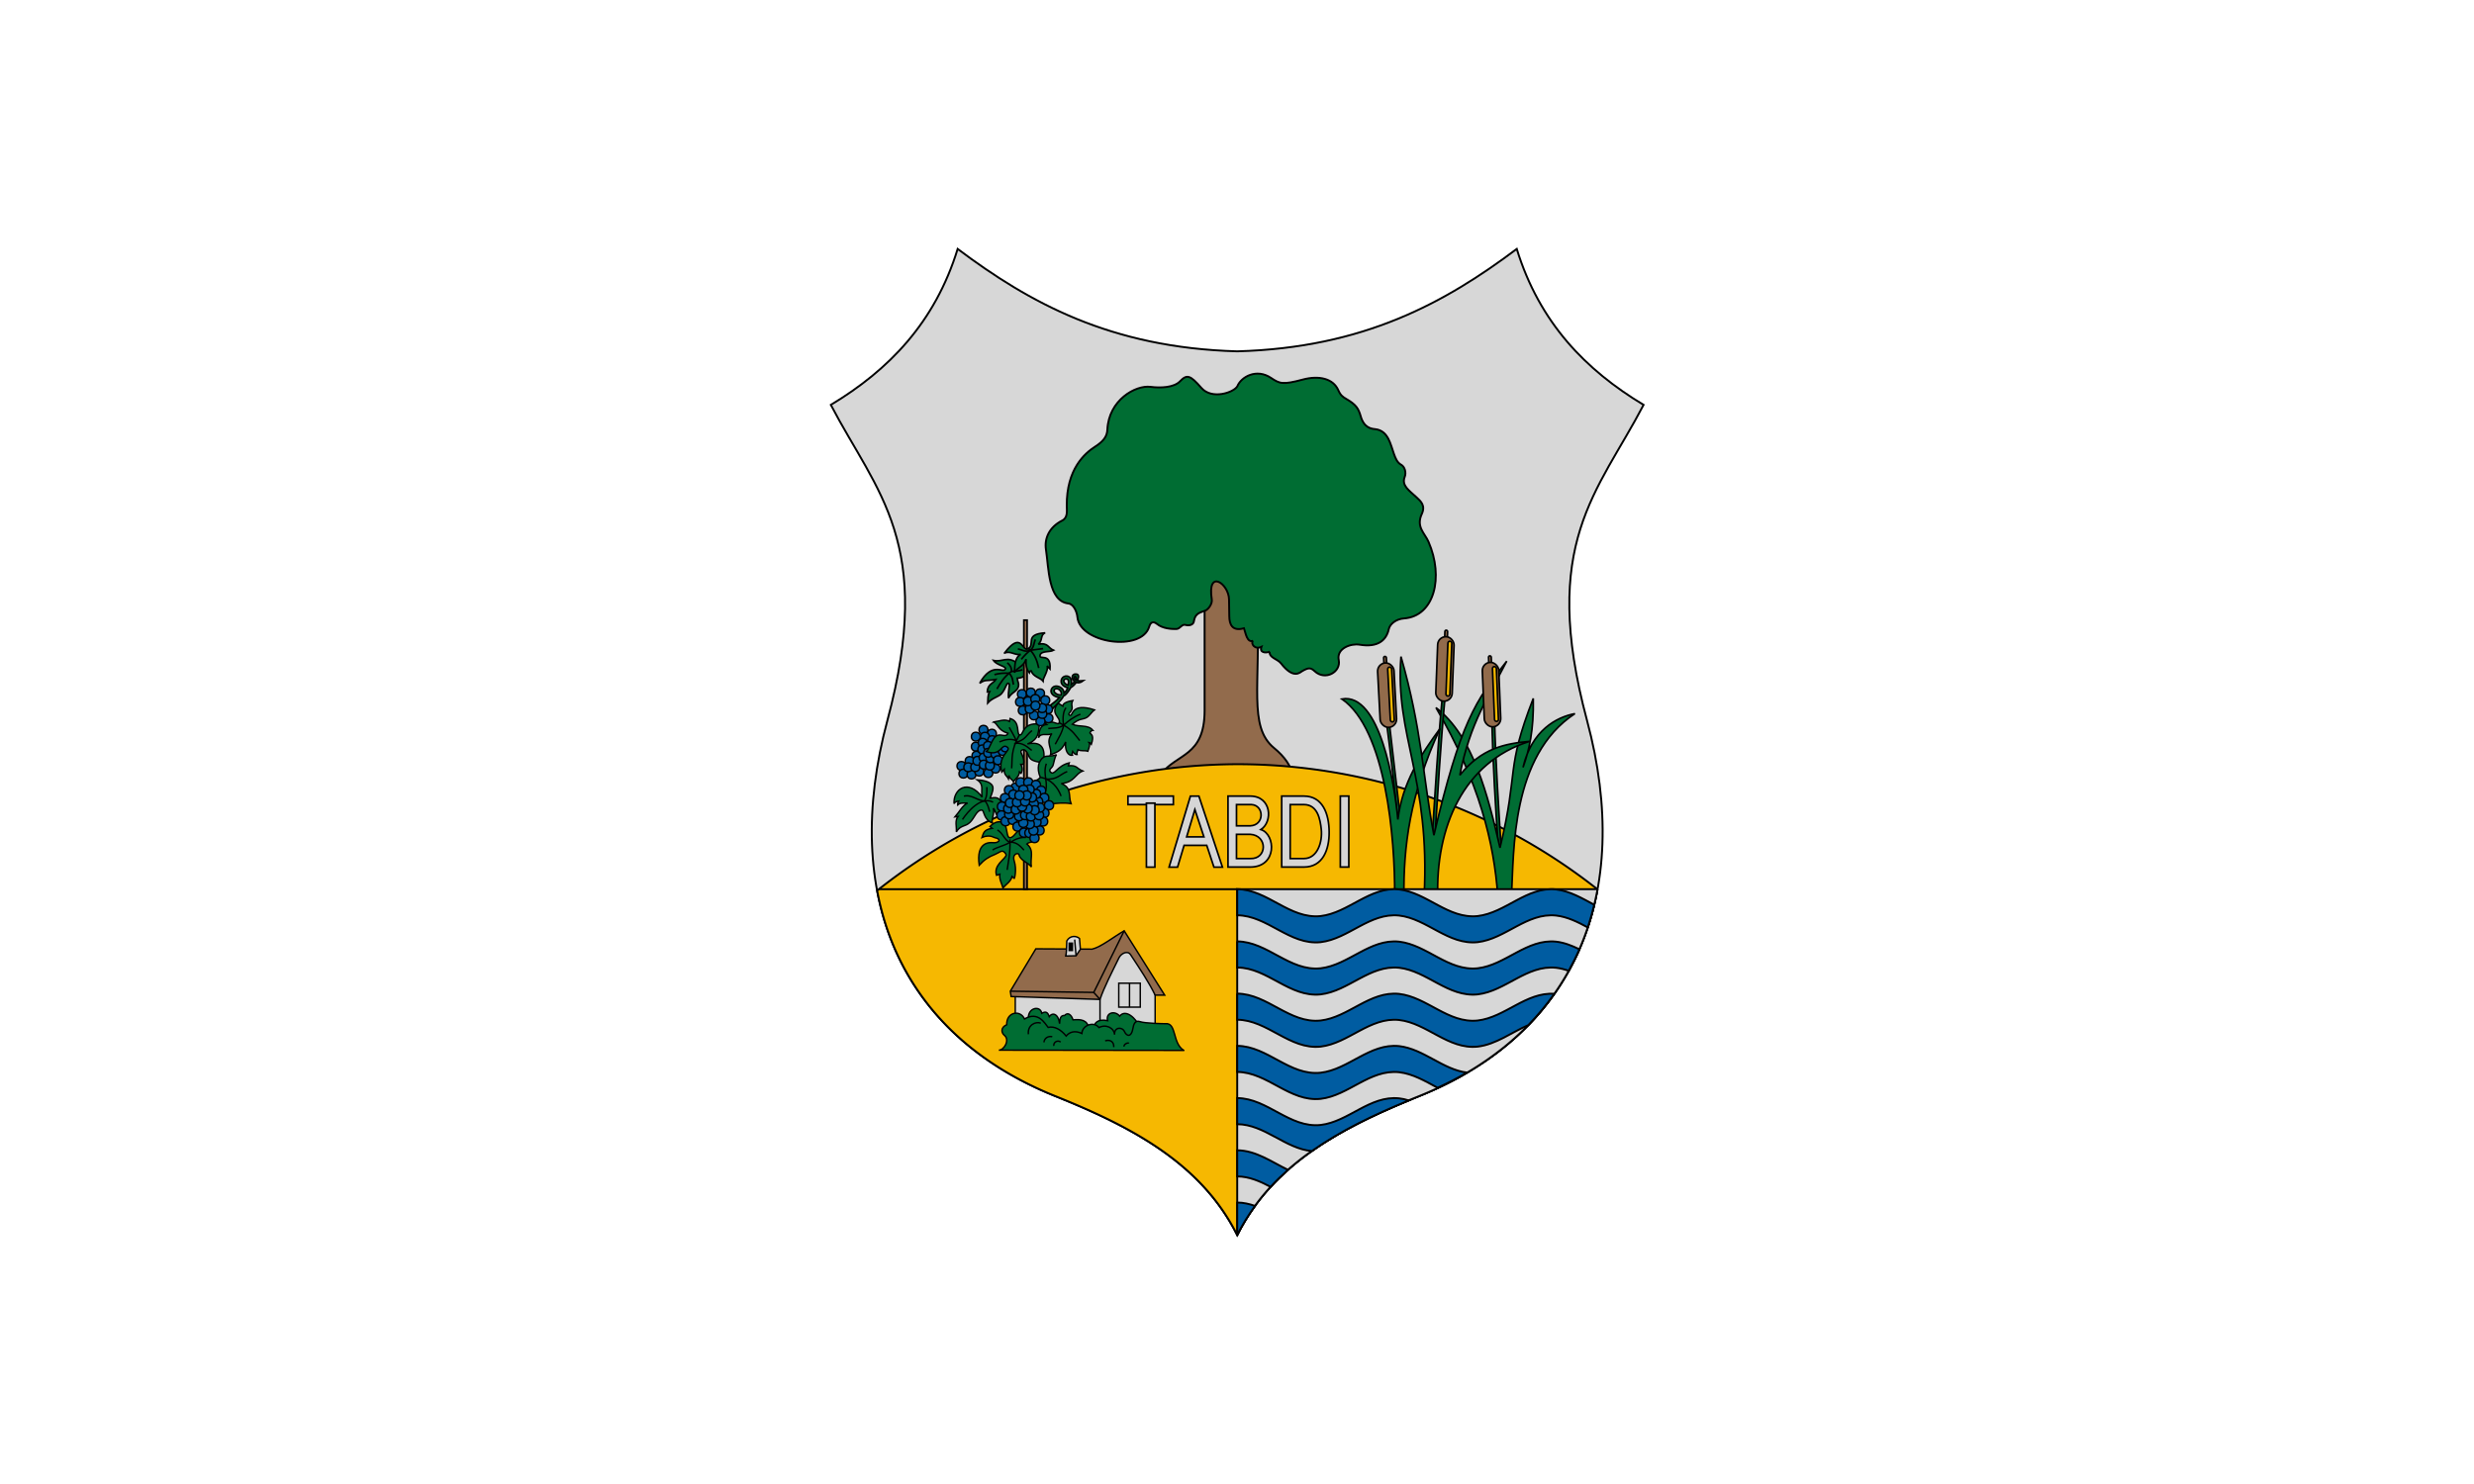 <svg width="1e3" height="600" version="1.1" viewBox="0 0 1e3 600" xmlns="http://www.w3.org/2000/svg">
 <path d="m0 0h1e3v600h-1e3z" fill="#fff" stroke-linecap="round" stroke-linejoin="round" stroke-width="26.104" style="paint-order:fill markers stroke"/>
 <g transform="matrix(.515 0 0 .515 335.313 100)">
  <g transform="translate(9757.47,493.121)" stroke="#000">
   <g>
    <g stroke-width="1.512">
     <path d="m-9580.219 173.262c-122.32-49.201-168.597-157.93-131.841-295.019 37.292-139.087-8.479-178.903-44.41-247.698 45.338-27.243 81.703-64.495 99.537-122.417 56.059 42.05 119.857 77.619 219.41 80.399 99.553-2.781 163.351-38.35 219.41-80.399 17.834 57.922 54.199 95.174 99.537 122.417-35.931 68.794-81.702 108.61-44.41 247.698 36.756 137.089-9.521 245.818-131.841 295.019-59.112 23.777-114.247 52.326-142.695 109.03-28.448-56.704-83.583-85.253-142.695-109.03z" fill="#d7d7d7" stop-color="#000000" style="font-variation-settings:normal"/>
     <path d="m-9497.512-79.387c12.557-16.62 34.289-13.723 34.398-49.958v-119.759l41.135 37.844c3.202 61.224-7.183 94.293 13.428 111.237 8.232 6.767 13.436 14.052 14.915 22.438" fill="#926b4c" stop-color="#000000" style="font-variation-settings:normal"/>
     <path d="m-9437.523-87.346a456.696 456.696 0 0 0-282.594 99.213c13.692 73.014 60.918 129.628 139.898 161.396 59.112 23.777 114.247 52.326 142.695 109.029 28.448-56.704 83.583-85.253 142.695-109.029 79.33-31.909 126.632-88.88 140.086-162.363a456.696 456.696 0 0 0-282.781-98.246z" fill="#f6b801" fill-rule="evenodd" stop-color="#000000" stroke-linecap="round" style="font-variation-settings:normal"/>
    </g>
   </g>
   <g transform="translate(-860)" stroke-width="1.323">
    <g fill-rule="evenodd" stroke-linecap="round">
     <path d="m-8460.463-121.078h2.17c3.187 27.011 6.285 53.692 9.268 79.936h-2.17c-2.826-27.019-5.792-53.841-9.268-79.936z" fill="#006c34" stop-color="#000000"/>
     <path d="m-8377.718-122.838h2.17c0.702 30.643 3.095 68.095 5.423 105.286h-2.17c-2.519-35.334-4.585-70.516-5.423-105.286z" fill="#006c34" stop-color="#000000"/>
     <g>
      <rect transform="rotate(-3.002)" x="-8442.026" y="-614.853" width="2.112" height="29.62" ry="1.054" fill="#926b4b" stop-color="#000000" style="font-variation-settings:normal"/>
      <rect transform="rotate(-3.002)" x="-8447.324" y="-609.731" width="12.903" height="50.652" ry="6.452" fill="#926b4b" stop-color="#000000" style="font-variation-settings:normal"/>
      <rect transform="rotate(-3.002)" x="-8439.321" y="-606.286" width="3.071" height="43.06" ry="1.532" fill="#f6b801" stop-color="#000000" style="font-variation-settings:normal"/>
     </g>
    </g>
    <path d="m-8373.049 15.518c-2.858-40.154-14.105-88.699-48.483-147.247 29.139 22.177 40.766 68.757 50.27 110.013 14.904-62.036 4.028-60.384 26.109-117.284 0.502 25.009-3.243 40.724-8.038 54.144 6.771-29.09 26.356-39.471 40.713-42.178-50.267 32.976-47.815 108.527-49.767 142.809" fill="#006d33" stop-color="#000000" style="font-variation-settings:normal"/>
    <g fill-rule="evenodd" stroke-linecap="round">
     <path d="m-8416.463-141.078h2.17c-3.853 40.71-5.897 78.174-8.38 116.427h-2.17c2.637-38.684 4.577-76.81 8.38-116.427z" fill="#006c34" stop-color="#000000"/>
     <g>
      <rect transform="rotate(2.195)" x="-8415.673" y="129.829" width="2.112" height="29.62" ry="1.054" fill="#926b4b" stop-color="#000000" style="font-variation-settings:normal"/>
      <rect transform="rotate(2.195)" x="-8420.971" y="134.951" width="12.903" height="50.652" ry="6.452" fill="#926b4b" stop-color="#000000" style="font-variation-settings:normal"/>
      <rect transform="rotate(2.195)" x="-8412.968" y="138.397" width="3.071" height="43.06" ry="1.532" fill="#f6b801" stop-color="#000000" style="font-variation-settings:normal"/>
     </g>
    </g>
    <path d="m-8453.915 15.472c0.241-44.3-6.775-129.937-41.459-154.022 29.93-5.202 41.423 66.975 43.937 94.621 3.6-29.044 17.846-50.63 33.136-71.484-23.793 51.705-28.866 93.333-28.354 131.954" fill="#006d33" stop-color="#000000" style="font-variation-settings:normal"/>
    <path d="m-8430.809 16.37c4.892-93.227-23.018-125.343-18.184-188.175 16.305 56.447 17.125 93.685 25.84 140.229 20.683-88.191 32.501-105.612 57.178-136.677-13.496 26.614-28.895 48.231-36.804 89.52 17.028-21.354 35.805-24.82 54.753-26.545-51.976 16.26-73.91 67.461-72.093 122.792" fill="#006d33" stop-color="#000000" style="font-variation-settings:normal"/>
    <g fill-rule="evenodd" stroke-linecap="round">
     <rect transform="rotate(-2.327)" x="-8366.397" y="-512.479" width="2.112" height="29.62" ry="1.054" fill="#926b4b" stop-color="#000000" style="font-variation-settings:normal"/>
     <rect transform="rotate(-2.327)" x="-8371.695" y="-507.357" width="12.903" height="50.652" ry="6.452" fill="#926b4b" stop-color="#000000" style="font-variation-settings:normal"/>
     <rect transform="rotate(-2.327)" x="-8363.692" y="-503.911" width="3.071" height="43.06" ry="1.532" fill="#f6b801" stop-color="#000000" style="font-variation-settings:normal"/>
    </g>
   </g>
   <path d="m-9437.523 10.792v271.5c28.448-56.704 83.583-85.253 142.695-109.029 79.33-31.909 126.632-88.88 140.086-162.363a456.696 456.696 0 0 0-0.15-0.107z" fill="#d7d7d7" fill-rule="evenodd" stop-color="#000000" stroke-linecap="round" stroke-width="1.512" style="font-variation-settings:normal"/>
   <g transform="translate(-520)">
    <path d="m-9073.258-108.57c0.171-7.683 2.839-9.642 6.25-9.899l-1.779-1.545c8.022-2.086 10.62 2.751 11.566 5e-3 1.484-4.307-7.679-6.672-0.925-15.338l3.749 2.423c0.102-1.764 1.844-3.333 7.801-4.4-1.668 3.171 0.085 4.864-0.715 6.966-0.956 2.512-3.62 3.564-1.728 4.567 3.013 1.597 0.234-10.408 19.466-4.218-2.108 1.534-3.572 4.439-5.91 5.887-3.372 2.087-5.525 0.335-11.473 5.432 5.671 2.416 12.415 0.102 16.124 4.702-0.802-0.071-1.91 1.056-2.318 2.133 1.113 1.348 3.496 1.871 1.158 8.864-0.576-0.839-1.184-1.294-1.821-1.377 0.989 1.177 0.175 3.892-0.928 6.854-2.535-0.871-5.385 0.103-7.715-1.159-0.302 1.251-1.206 2.369-0.783 3.779-1.128 0.106-2.255-0.702-3.383-2.426-0.267 0.866-0.798 1.55-0.217 3.003-3.32 0.538-6.125-3.662-5.291-10.518-3.541 7.83-7.83 8.216-11.965 10.135 1.556-5.284-4.163-9.501 1.144-16.701-3.413 2.085-8.042-0.969-10.307 2.831z" fill="#006d33" stop-color="#000000" stroke-width="1.134" style="font-variation-settings:normal"/>
    <g fill="none" stroke-width="1.134">
     <path d="m-9065.811-115.381c4.198-0.398 8.65-0.016 12.124-2.642l-3.459-1.861" stop-color="#000000" style="font-variation-settings:normal"/>
     <path d="m-9051.828-131.642c-2.994 3.138-2.594 11.538-1.859 13.619 3.603-3.293 7.573-6.38 13.124-8.576" stop-color="#000000" style="font-variation-settings:normal"/>
     <path d="m-9060.355-103.008c2.481-4.733 5.411-8.992 6.668-15.014 7.311 4.298 9.241 8.17 12.591 12.154" stop-color="#000000" style="font-variation-settings:normal"/>
    </g>
    <path d="m-9089.407-166.044c-8.311-6.991-12.306-1.131-19.359-2.715 2.68 3.857 10.267 4.511 9.259 6.723-1.648 3.617-10.412-6.284-20.102 11.126 4.597-3.21 5.161-1.579 12.689-2.957-1.686 2.958-6.527 3.45-6.771 9.757l1.835-0.178c-1.684 3.034-1.172 5.865-1.384 8.763 3.512-3.946 8.435-4.637 10.7-7.195 3.596-4.063 3.901-9.389 5.864-7.837 1.002 0.793-0.808 5.557-0.315 11.342 2.003-4.794 7.902-5.067 7.902-10.65 0-1.497-0.909-2.766-1.066-4.964 2.612-0.18 5.112-0.708 6.891-3.486l0.185-13.574" fill="#006d33" stop-color="#000000" stroke-width="1.323" style="font-variation-settings:normal"/>
    <g fill="none" stroke-width="1.323">
     <path d="m-9098.007-166.947c2.059 1.588 3.464 3.631 3.335 6.741 2.894-0.113 5.778-0.285 8.527-1.291" stop-color="#000000" style="font-variation-settings:normal"/>
     <path d="m-9094.672-160.205c-5.835 4.124-8.878 9.365-11.423 13.791" stop-color="#000000" style="font-variation-settings:normal"/>
     <path d="m-9108.069-157.665c3.754-1.063 7.611-1.335 11.534-1.112 3.002 3.127 2.774 6.029 3.378 8.99" stop-color="#000000" style="font-variation-settings:normal"/>
    </g>
    <rect x="-9084.982" y="-200.463" width="2.566" height="211.343" fill="#926b4c" fill-rule="evenodd" stop-color="#000000" stroke-linecap="round" stroke-width="1.323" style="font-variation-settings:normal"/>
    <path d="m-9100.102-174.673c4.896-1.869 8.013 2.054 12.69 1.03-5.451 3.108-4.445 10.523-5.001 14.363 2.191-4.078 7.334-4.59 9.163-10.588-0.281 5.989 0.761 8.486 2.569 10.753 0.227-0.995 0.987-1.73 1.582-1.488 1.074 4.481 7.163 5.451 9.115 7.901 0.01-2.233 4.777-8.969 3.184-11.804l2.36 2.449c0.823-13.565-9.07-6.447-7.778-10.989 0.987-3.47 7.525-2.102 10.546-3.736-4.422-1.816-4.103-6.274-12.024-4.744 3.758-2.887 1.319-7.192 5.45-8.959-17.012 1.243-7.13 9.257-13.606 12.564-4.595 2.347-4.846-14.444-18.248 3.246z" fill="#006d33" stop-color="#000000" stroke-width="1.323" style="font-variation-settings:normal"/>
    <g fill="none" stroke-width="1.323">
     <path d="m-9081.202-178.113c4.793 4.311 6.7 9.667 7.895 15.282" stop-color="#000000" style="font-variation-settings:normal"/>
     <path d="m-9086.956-169.712c2.723-3.339 5.09-5.646 7.177-7.139l9.919-1.255" stop-color="#000000" style="font-variation-settings:normal"/>
     <path d="m-9089.671-177.91c3.15 0.678 5.832 2.91 9.747 1.045 2.951-2.006 2.731-5.596 3.941-8.473" stop-color="#000000" style="font-variation-settings:normal"/>
    </g>
    <path d="m-9044.34-158.098c-3.572 0.047-3.209 4.009-0.769 5.869-0.67 0.818-1.585 1.659-2.67 2.471 1.106-6.178-2.999-7.631-5.66-6.379-2.844 1.337-4.117 6.86 2.898 8.775-0.417 1.248-1.221 2.724-2.871 4.248-0.192-4.378-5.343-6.449-7.976-5.148-3.271 1.615-3.868 7.183 4.4 8.6-2.225 2.363-5.565 4.827-8.764 7.279l1.438 3.383c3.828-4.017 8.601-8.157 10.525-11.926 1.764-0.639 3.648-3.178 5.58-6.531 1.732-0.966 3.244-2.498 4.336-4.098 1.485 0.536 3.401 0.351 5.535-1.277-2.075 0.215-3.582 0.1-4.658-0.193 1.276-2.521 1.323-4.848-0.742-5.047-0.211-0.02-0.412-0.028-0.602-0.025zm-0.426 1.809c0.159 1e-3 0.329 0.091 0.482 0.297 0.514 0.687 0.481 1.533 0.041 2.449-1.735-1.055-1.223-2.751-0.523-2.746zm-6.902 1.971c1.695-0.033 2.1 1.781 1.539 4.965-3.055-0.659-4.848-4.146-2.346-4.836 0.296-0.082 0.565-0.124 0.807-0.129zm-7.693 7.656c1.952-0.023 4.418 2.153 3.717 4.914-2.929 0.551-7.105-2.387-5.154-4.344 0.386-0.387 0.891-0.564 1.438-0.57z" fill="#016d33" stop-color="#000000" stroke-width="1.323" style="font-variation-settings:normal"/>
    <g fill="#005ca0" fill-rule="evenodd" stroke-linecap="round" stroke-width="1.134">
     <circle cx="-9122.675" cy="-101.103" r="3.48" stop-color="#000000" style="font-variation-settings:normal"/>
     <circle cx="-9116.675" cy="-114.342" r="3.48" stop-color="#000000" style="font-variation-settings:normal"/>
     <circle cx="-9110.04" cy="-111.293" r="3.48" stop-color="#000000" style="font-variation-settings:normal"/>
     <circle cx="-9122.675" cy="-108.976" r="3.48" stop-color="#000000" style="font-variation-settings:normal"/>
     <circle cx="-9115.5" cy="-108.913" r="3.48" stop-color="#000000" style="font-variation-settings:normal"/>
     <circle cx="-9109.817" cy="-106.215" r="3.48" stop-color="#000000" style="font-variation-settings:normal"/>
     <circle cx="-9117.278" cy="-104.152" r="3.48" stop-color="#000000" style="font-variation-settings:normal"/>
     <circle cx="-9122.167" cy="-94.025" r="3.48" stop-color="#000000" style="font-variation-settings:normal"/>
     <circle cx="-9117.596" cy="-98.976" r="3.48" stop-color="#000000" style="font-variation-settings:normal"/>
     <circle cx="-9113.151" cy="-101.708" r="3.48" stop-color="#000000" style="font-variation-settings:normal"/>
     <circle cx="-9127.532" cy="-89.835" r="3.48" stop-color="#000000" style="font-variation-settings:normal"/>
     <circle cx="-9133.977" cy="-85.962" r="3.48" stop-color="#000000" style="font-variation-settings:normal"/>
     <circle cx="-9132.421" cy="-79.962" r="3.48" stop-color="#000000" style="font-variation-settings:normal"/>
     <circle cx="-9126.04" cy="-79.265" r="3.48" stop-color="#000000" style="font-variation-settings:normal"/>
     <circle cx="-9128.611" cy="-84.948" r="3.48" stop-color="#000000" style="font-variation-settings:normal"/>
     <circle cx="-9119.977" cy="-81.546" r="3.48" stop-color="#000000" style="font-variation-settings:normal"/>
     <circle cx="-9123.151" cy="-85.039" r="3.48" stop-color="#000000" style="font-variation-settings:normal"/>
     <circle cx="-9121.405" cy="-89.99" r="3.48" stop-color="#000000" style="font-variation-settings:normal"/>
     <circle cx="-9116.58" cy="-92.497" r="3.48" stop-color="#000000" style="font-variation-settings:normal"/>
     <circle cx="-9116.39" cy="-87.004" r="3.48" stop-color="#000000" style="font-variation-settings:normal"/>
     <circle cx="-9112.834" cy="-80.37" r="3.48" stop-color="#000000" style="font-variation-settings:normal"/>
     <circle cx="-9107.151" cy="-83.927" r="3.48" stop-color="#000000" style="font-variation-settings:normal"/>
     <circle cx="-9111.659" cy="-86.244" r="3.48" stop-color="#000000" style="font-variation-settings:normal"/>
     <circle cx="-9111.215" cy="-91.955" r="3.48" stop-color="#000000" style="font-variation-settings:normal"/>
     <circle cx="-9113.024" cy="-96.272" r="3.48" stop-color="#000000" style="font-variation-settings:normal"/>
     <circle cx="-9107.278" cy="-95.321" r="3.48" stop-color="#000000" style="font-variation-settings:normal"/>
     <circle cx="-9105.342" cy="-90.497" r="3.48" stop-color="#000000" style="font-variation-settings:normal"/>
     <circle cx="-9101.596" cy="-97.765" r="3.48" stop-color="#000000" style="font-variation-settings:normal"/>
     <circle cx="-9099.469" cy="-100.526" r="3.48" stop-color="#000000" style="font-variation-settings:normal"/>
    </g>
    <path d="m-9108.744-120.479c4.228-0.523 8.758-2.67 12.479-0.47l0.485-2.274c8.179 2.411 4.85 11.973 7.391 12.803 3.377 1.103 1.604-10.046 15.781-8.407-1.326 4.963 0.528 11.717-9.559 15.586 6.262-1.322 15.479-1.338 12.412 14.649-3.011-0.285-7.8-0.92-9.892-2.895-1.222-1.153-1.657-3.005-2.518-4.554-1.112-2-2.533-3.351-4.243-2.388-2.903 1.634 2.653 4.765 1.088 11.183l-2.019 0.031c1.276 2.227 1.446 4.555 0.206 7.012l-1.278-1.072c-0.298 3.664-3.099 5.169-4.768 7.649-0.806-1.946-2.727-1.657-3.529-4.953l-0.394 2.642c-1.173-2.32-3.432-2.803-3.303-7.326l-1.885 2.119c-3.688-13.429 8.111-16.879 4.238-19.629-4.862-3.453-4.48 7.732-16.374 3.524 2.721-2.299 4.224-9.576 7.547-12.057 3.591-2.682 7.646 1.63 9.438-2.292-8.166-2.518-7.721-7.355-11.303-8.88z" fill="#006d33" stop-color="#000000" stroke-width="1.134" style="font-variation-settings:normal"/>
    <g fill="none" stroke-width="1.134">
     <path d="m-9088.398-110.407c-7.045 12.145-5.537 19.542-6.15 26.292" stop-color="#000000" style="font-variation-settings:normal"/>
     <path d="m-9096.473-116.259c1.93 3.393 3.954 6.7 5.537 10.408-4.81-1.916-9.062-0.683-13.234 0.991" stop-color="#000000" style="font-variation-settings:normal"/>
     <path d="m-9078.579-113.75c-2.497 1.835-4.436 4.897-6.677 6.583-2.421 1.821-5.092 2.235-6.33 3.364 5.717-0.499 9.152 2.744 12.808 5.624" stop-color="#000000" style="font-variation-settings:normal"/>
    </g>
    <g fill="#005ca0" fill-rule="evenodd" stroke-linecap="round" stroke-width="1.134">
     <circle cx="-9086.483" cy="-142.379" r="3.496" stop-color="#000000" style="font-variation-settings:normal"/>
     <circle cx="-9079.54" cy="-143.572" r="3.496" stop-color="#000000" style="font-variation-settings:normal"/>
     <circle cx="-9066.034" cy="-130.452" r="3.496" stop-color="#000000" style="font-variation-settings:normal"/>
     <circle cx="-9065.675" cy="-123.393" r="3.496" stop-color="#000000" style="font-variation-settings:normal"/>
     <circle cx="-9072.304" cy="-142.945" r="3.496" stop-color="#000000" style="font-variation-settings:normal"/>
     <circle cx="-9087.966" cy="-136.245" r="3.496" stop-color="#000000" style="font-variation-settings:normal"/>
     <circle cx="-9068.19" cy="-137.528" r="3.496" stop-color="#000000" style="font-variation-settings:normal"/>
     <circle cx="-9071.944" cy="-121.035" r="3.496" stop-color="#000000" style="font-variation-settings:normal"/>
     <circle cx="-9077.046" cy="-125.645" r="3.496" stop-color="#000000" style="font-variation-settings:normal"/>
     <circle cx="-9070.507" cy="-126.811" r="3.496" stop-color="#000000" style="font-variation-settings:normal"/>
     <circle cx="-9085.831" cy="-129.572" r="3.496" stop-color="#000000" style="font-variation-settings:normal"/>
     <circle cx="-9080.394" cy="-130.766" r="3.496" stop-color="#000000" style="font-variation-settings:normal"/>
     <circle cx="-9081.786" cy="-136.693" r="3.496" stop-color="#000000" style="font-variation-settings:normal"/>
     <circle cx="-9070.618" cy="-131.376" r="3.496" stop-color="#000000" style="font-variation-settings:normal"/>
     <circle cx="-9076.011" cy="-138.514" r="3.496" stop-color="#000000" style="font-variation-settings:normal"/>
     <circle cx="-9075.876" cy="-133.332" r="3.496" stop-color="#000000" style="font-variation-settings:normal"/>
    </g>
    <path d="m-9080.083-73.477c3.713-0.478 6.791-1.522 7.976-3.73-3.071-6.947-1.283-13.256 2.828-15.744 2.247-1.359 5.301-0.111 9.957-1.86-1.153 1.276-2.006 5.515-2.683 8.122-0.591 2.275-3.961 3.457-2.08 5.473 3.124 3.349 5.009-4.915 14.734-7.197l-0.706 2.304c7.018-0.668 6.318 2.116 11.31 4.118-6.065 2.089-6.296 8.895-16.876 9.825 8.702 3.522 5.313 9.49 7.681 15.794-6.028-1-11.449-0.228-16.95 0.312" fill="#006d33" stop-color="#000000" stroke-width="1.134" style="font-variation-settings:normal"/>
    <g fill="none" stroke-width="1.134">
     <path d="m-9067.339-87.789c-3.194 9.355 2.64 16.029-1.574 23.513" stop-color="#000000" style="font-variation-settings:normal"/>
     <path d="m-9072.144-77.067c8.739 1.37 13.977 8.194 16.405 14.737" stop-color="#000000" style="font-variation-settings:normal"/>
     <path d="m-9067.534-75.747c8.544 0.929 11.122-3.836 16.605-5.829" stop-color="#000000" style="font-variation-settings:normal"/>
    </g>
    <path d="m-9104.663-45.576c-1.582-0.632-2.866-5.792-4.297-7.223 1.247 3.871-1.807 9.607-0.704 11.7-7.852-3.443-5.858-10.432-8.68-10.217-3.84 0.293-5.262 5.986-8.844 9.568-3.721 3.722-7.347 1.908-10.794 7.556 0.393-4.053-1.386-8.854 1.309-12.113l-2.336 0.285c3.258-3.706 5.866-8.968 9.901-10.812-2.804 0.119-5.997-0.465-7.783 1.494-0.177-0.75 0.067-1.761 0.775-3.057-1.471 0.268-2.937 0.543-3.648 2.048-0.736-11.561 11.123-19.803 22.074-5.118-1.18-5.712 1.775-9.663-3.902-13.596 3.637 0.301 10.235 1.031 12.028 4.84 0.917 1.948-0.048 5.171-1.948 9.613 2.579-0.194 7.317-2.516 9.738 5.261l0.37 7.071" fill="#006d33" stop-color="#000000" stroke-width="1.134" style="font-variation-settings:normal"/>
    <g fill="none" stroke-width="1.134">
     <path d="m-9133.157-43.934c4.12-6.264 14.601-18.541 24.04-13.604" stop-color="#000000" style="font-variation-settings:normal"/>
     <path d="m-9132.025-62.258c6.373-1.532 10.827 3.957 16.64 3.738 2.129 2.79 2.808 5.649 3.538 8.505" stop-color="#000000" style="font-variation-settings:normal"/>
     <path d="m-9114.01-69.422c0.034 3.61 0.283 7.241-1.762 10.64" stop-color="#000000" style="font-variation-settings:normal"/>
    </g>
    <path d="m-9085.046-35.569c-5.781-1.343-6.954 5.708-10.737 5.909-2.963 0.157-1.871-7.225-4.417-10.606-2.065-2.743-7.05-2.74-11.416 1.867l1.801 1.375c-6.913 1.014-6.899 4.264-7.981 7.161 2.564-1.205 6.364-1.566 8.954-0.208 1.622 0.851 3.088 0.466 4.116 1.805 1.162 1.514-1.631 2.793-4.27 2.542-3.695-0.351-13.533-0.203-11.028 17.675 4.105-4.435 7.349-6.485 12.41-8.493 3.023-1.2 5.156-3.555 7.036-1.99 1.048 0.873 1.975 1.97 1.563 3.055-1.111 2.926-9.872 7.607-7.41 15.326l2.594-0.834c-0.592 3.748 1.41 7.156 2.479 10.687 2.568-2.847 6.245-5.087 7.112-8.867l1.723 1.491c0.256 0.146 2.086-6.924-0.048-13.807-1.766-5.695 3.417-6.71 3.826-4.725 0.943 4.578 7.413 6.087 9.659 9.57-1.171-7.139 2.582-13.002-3.55-18.092 2.119-2.053 7.378-1.509 7.392-1.444" fill="#006d33" stop-color="#000000" stroke-width="1.134" style="font-variation-settings:normal"/>
    <g fill="none" stroke-width="1.134">
     <path d="m-9095.882-28.354c0.311 12.215-1.262 16.811-2.194 24.001" stop-color="#000000" style="font-variation-settings:normal"/>
     <path d="m-9109.511-19.978c2.977-2.153 9.73-3.552 13.535-5.985-4.561-2.113-5.306-7.216-9.758-9.738" stop-color="#000000" style="font-variation-settings:normal"/>
     <path d="m-9083.38-29.771c-4.124-0.398-8.11 1.155-12.032 3.619 4.971 0.056 7.751 3.156 10.516 6.277" stop-color="#000000" style="font-variation-settings:normal"/>
    </g>
    <g fill="#005ca1" fill-rule="evenodd" stroke-linecap="round" stroke-width="1.134">
     <circle cx="-9091.414" cy="-68.991" r="3.578" stop-color="#000000" style="font-variation-settings:normal"/>
     <circle cx="-9087.604" cy="-73.118" r="3.578" stop-color="#000000" style="font-variation-settings:normal"/>
     <circle cx="-9096.62" cy="-66.991" r="3.578" stop-color="#000000" style="font-variation-settings:normal"/>
     <circle cx="-9093.191" cy="-63.498" r="3.578" stop-color="#000000" style="font-variation-settings:normal"/>
     <circle cx="-9099.776" cy="-60.734" r="3.578" stop-color="#000000" style="font-variation-settings:normal"/>
     <circle cx="-9102.176" cy="-54.11" r="3.578" stop-color="#000000" style="font-variation-settings:normal"/>
     <circle cx="-9102.521" cy="-47.168" r="3.578" stop-color="#000000" style="font-variation-settings:normal"/>
     <circle cx="-9099.31" cy="-42.562" r="3.578" stop-color="#000000" style="font-variation-settings:normal"/>
     <circle cx="-9093.731" cy="-43.676" r="3.578" stop-color="#000000" style="font-variation-settings:normal"/>
     <circle cx="-9096.49" cy="-48.044" r="3.578" stop-color="#000000" style="font-variation-settings:normal"/>
     <circle cx="-9097.252" cy="-52.424" r="3.578" stop-color="#000000" style="font-variation-settings:normal"/>
     <circle cx="-9095.855" cy="-56.931" r="3.578" stop-color="#000000" style="font-variation-settings:normal"/>
     <circle cx="-9081.51" cy="-73.118" r="3.578" stop-color="#000000" style="font-variation-settings:normal"/>
     <circle cx="-9075.478" cy="-71.026" r="3.578" stop-color="#000000" style="font-variation-settings:normal"/>
     <circle cx="-9071.415" cy="-66.583" r="3.578" stop-color="#000000" style="font-variation-settings:normal"/>
     <circle cx="-9068.971" cy="-60.872" r="3.578" stop-color="#000000" style="font-variation-settings:normal"/>
     <circle cx="-9065.225" cy="-55.125" r="3.578" stop-color="#000000" style="font-variation-settings:normal"/>
     <circle cx="-9068.811" cy="-49.033" r="3.578" stop-color="#000000" style="font-variation-settings:normal"/>
     <circle cx="-9069.827" cy="-42.4" r="3.578" stop-color="#000000" style="font-variation-settings:normal"/>
     <circle cx="-9072.652" cy="-35.35" r="3.578" stop-color="#000000" style="font-variation-settings:normal"/>
     <circle cx="-9089.985" cy="-38.373" r="3.578" stop-color="#000000" style="font-variation-settings:normal"/>
     <circle cx="-9084.874" cy="-33.613" r="3.578" stop-color="#000000" style="font-variation-settings:normal"/>
     <circle cx="-9080.62" cy="-33.359" r="3.578" stop-color="#000000" style="font-variation-settings:normal"/>
     <circle cx="-9076.62" cy="-29.359" r="3.578" stop-color="#000000" style="font-variation-settings:normal"/>
     <circle cx="-9077.445" cy="-35.296" r="3.578" stop-color="#000000" style="font-variation-settings:normal"/>
     <circle cx="-9075.065" cy="-41.803" r="3.578" stop-color="#000000" style="font-variation-settings:normal"/>
     <circle cx="-9080.334" cy="-40.345" r="3.578" stop-color="#000000" style="font-variation-settings:normal"/>
     <circle cx="-9085.413" cy="-41.296" r="3.578" stop-color="#000000" style="font-variation-settings:normal"/>
     <circle cx="-9088.715" cy="-46.5" r="3.578" stop-color="#000000" style="font-variation-settings:normal"/>
     <circle cx="-9091.35" cy="-51.768" r="3.578" stop-color="#000000" style="font-variation-settings:normal"/>
     <circle cx="-9083.984" cy="-47.387" r="3.578" stop-color="#000000" style="font-variation-settings:normal"/>
     <circle cx="-9079.413" cy="-46.373" r="3.578" stop-color="#000000" style="font-variation-settings:normal"/>
     <circle cx="-9073.032" cy="-47.324" r="3.578" stop-color="#000000" style="font-variation-settings:normal"/>
     <circle cx="-9073.732" cy="-58.048" r="3.578" stop-color="#000000" style="font-variation-settings:normal"/>
     <circle cx="-9072.367" cy="-53.287" r="3.578" stop-color="#000000" style="font-variation-settings:normal"/>
     <circle cx="-9075.352" cy="-64.012" r="3.578" stop-color="#000000" style="font-variation-settings:normal"/>
     <circle cx="-9080.431" cy="-67.505" r="3.578" stop-color="#000000" style="font-variation-settings:normal"/>
     <circle cx="-9085.383" cy="-67.252" r="3.578" stop-color="#000000" style="font-variation-settings:normal"/>
     <circle cx="-9077.192" cy="-56.238" r="3.578" stop-color="#000000" style="font-variation-settings:normal"/>
     <circle cx="-9076.494" cy="-51.224" r="3.578" stop-color="#000000" style="font-variation-settings:normal"/>
     <circle cx="-9078.589" cy="-61.252" r="3.578" stop-color="#000000" style="font-variation-settings:normal"/>
     <circle cx="-9082.018" cy="-52.491" r="3.578" stop-color="#000000" style="font-variation-settings:normal"/>
     <circle cx="-9086.335" cy="-54.012" r="3.578" stop-color="#000000" style="font-variation-settings:normal"/>
     <circle cx="-9090.335" cy="-57.47" r="3.578" stop-color="#000000" style="font-variation-settings:normal"/>
     <circle cx="-9084.018" cy="-58.104" r="3.578" stop-color="#000000" style="font-variation-settings:normal"/>
     <circle cx="-9082.748" cy="-62.864" r="3.578" stop-color="#000000" style="font-variation-settings:normal"/>
     <circle cx="-9088.431" cy="-62.864" r="3.578" stop-color="#000000" style="font-variation-settings:normal"/>
    </g>
   </g>
   <g stroke-width="1.512">
    <path d="m-9437.523 10.792h-281.237" fill="none" stop-color="#000000" style="font-variation-settings:normal"/>
    <path transform="translate(-9355.49,-310.87)" d="m-82.029 321.631v20.5c23.85 0.192 41.089 23.67 65.449 21.115 22-2.553 38.571-23.309 61.621-20.91 21.99 2.55 38.56 23.299 61.6 20.91 22-2.553 38.569-23.309 61.619-20.91 8.914 1.034 16.935 5.063 24.859 9.324 1.934-5.798 3.603-11.736 5.057-17.781-9.604-5.139-19.105-10.789-29.916-12.043-23.05-2.399-39.619 18.358-61.619 20.91-23.04 2.389-39.61-18.36-61.6-20.91-23.05-2.399-39.621 18.358-61.621 20.91-24.36 2.555-41.599-20.923-65.449-21.115zm0 41v20.5c23.85 0.192 41.089 23.67 65.449 21.115 22-2.552 38.571-23.309 61.621-20.91 21.99 2.55 38.56 23.299 61.6 20.91 22-2.552 38.569-23.309 61.619-20.91 3.422 0.397 6.704 1.27 9.908 2.393 3.044-5.494 5.856-11.122 8.381-16.908-5.835-2.849-11.818-5.234-18.289-5.984-23.05-2.399-39.619 18.358-61.619 20.91-23.04 2.389-39.61-18.36-61.6-20.91-23.05-2.399-39.621 18.358-61.621 20.91-24.36 2.555-41.599-20.923-65.449-21.115zm0 41v20.5c23.85 0.192 41.089 23.67 65.449 21.115 22-2.552 38.571-23.308 61.621-20.91 21.99 2.551 38.56 23.299 61.6 20.91 14.485-1.68 26.622-11.226 39.799-16.885 7.535-7.736 14.338-15.946 20.428-24.588-22.323-1.437-38.677 18.473-60.227 20.973-23.04 2.389-39.61-18.36-61.6-20.91-23.05-2.399-39.621 18.358-61.621 20.91-24.36 2.555-41.599-20.923-65.449-21.115zm0 41v20.5c23.85 0.192 41.089 23.67 65.449 21.115 22-2.552 38.571-23.308 61.621-20.91 10.934 1.268 20.529 7.034 30.244 12.219 8.007-3.733 15.793-7.632 23.07-11.91-18.941-2.373-34.048-18.574-53.314-20.809-23.05-2.398-39.621 18.358-61.621 20.91-24.36 2.555-41.599-20.923-65.449-21.115zm0 41v20.5c21.536 0.173 37.698 19.272 58.562 21.107 22.794-16.075 48.957-28.528 76.162-39.77-2.489-0.752-5.031-1.329-7.654-1.633-23.05-2.398-39.631 18.358-61.621 20.91-24.36 2.555-41.599-20.923-65.449-21.115zm0 41v20.5c9.491 0.076 17.929 3.858 26.191 8.201 4.319-4.7 8.912-9.106 13.682-13.326-12.925-6.265-25.139-15.256-39.873-15.375zm0 41v25.523c4.114-8.2 8.846-15.749 14.008-22.842-4.471-1.584-9.093-2.642-14.004-2.682z" fill="#005ca1" stop-color="#000000" style="font-variation-settings:normal"/>
    <path d="m-9412.084-175.603c-3.3 1.087-8.099 0.741-6.405-3.896-5.416 2.542-8.587-2.703-6.671-4.756-4.619 1.712-5.689-5.817-7.048-9.817-9.342 2.62-11.43-3.087-11.526-9.253l-0.208-13.349c-0.196-12.563-17.36-24.289-13.536 0.03 0.533 3.389-2.664 7.653-4.871 8.621-3.803 1.668-8.235 1.754-9.198 8.597-0.351 2.499-3.324 3.642-6.744 2.718-2.737-0.739-4.083 3.171-6.971 3.232-3.705 0.078-10.671-0.22-15.278-4.008-1.823-1.499-4.704-2.451-6.009 2.043-5.859 20.169-54.468 13.261-56.394-7.407-0.385-4.138-2.946-10.204-7.075-10.671-15.875-1.793-15.389-27.869-17.619-42.395-1.294-8.428 2.333-17.427 12.75-22.713 4.538-2.303 3.64-7.557 3.599-11.608-0.289-28.765 14.229-41.256 22.094-46.31 6.416-4.122 9.505-7.842 9.756-13.397 1.053-23.313 22.154-35.198 33.985-33.638 7.989 1.053 18.375 0.518 23.029-4.346 5.387-5.63 7.956-4.975 16.744 5.135 8.225 9.463 25.382 3.737 28.267-1.26 2.966-7.368 14.997-14.212 26.38-6.586 6.849 4.589 9.146 5.576 25.022 1.322 12.663-3.393 23.893-0.797 27.863 8.417 1.71 3.969 3.668 5.304 5.992 6.646 8.049 4.647 9.816 7.627 11.598 13.833 2.595 9.035 8.317 9.726 11.225 10.019 10.502 1.057 12.21 12.375 14.818 19.442 1.173 3.179 2.466 6.801 5.656 8.506 2.913 1.557 4.108 6.224 2.816 9.501-2.671 6.776 3.175 10.462 9.253 16.071 3.41 3.147 7.195 6.48 4.123 13.148-4.659 10.115 2.369 15.089 5.254 21.682 12.233 27.954 4.668 58.561-19.241 60.273-5.957 0.426-10.981 4.183-11.912 8.426-1.876 8.554-8.409 14.611-22.929 12.163-6.61-1.114-18.226 2.777-16.346 12.079 1.913 9.464-10.666 16.405-18.837 8.788-3.093-2.883-4.822-2.997-9.862-0.087-1.639 0.946-6.727 6.64-16.524-5.998-2.96-3.818-9.274-4.203-9.02-9.197z" fill="#006d33" stop-color="#000000" style="font-variation-settings:normal"/>
   </g>
   <g fill="#d6d6d6" fill-rule="evenodd" stroke-linecap="round" stroke-width="1.323">
    <rect x="-9523.272" y="-62.3" width="35.627" height="6.664" stop-color="#000000" style="font-variation-settings:normal"/>
    <rect transform="rotate(-90)" x="6.512" y="-9508.79" width="50.269" height="6.664" stop-color="#000000" style="font-variation-settings:normal"/>
    <path d="m-9402.6-62.3v55.707h17.414c14.938 0 19.937-13.717 19.826-27.549-0.115-14.317-5.106-28.158-19.826-28.158h-3.836zm6.664 6.664h10.75c10.84 0 12.812 11.664 13.662 19.596 0.983 9.165-2.726 22.783-13.662 22.783h-10.75z" stop-color="#000000"/>
    <path d="m-9444.756-62.3v55.707h17.414c9e-4 0 0 0 0 0 21.453 0 19.991-25.77 8.432-29.42 9.438-6.159 8.45-26.287-8.432-26.287h-10.75zm18.418 6.662c10.048 0.5 10.416 16.265-1.002 16.678h-10.75v-16.676h10.75c0.344-0.017 0.678-0.018 1.002-2e-3zm-11.754 23.342h10.75c13.86 0.746 13.541 19.658 0 19.039h-10.75z" stop-color="#000000" style="font-variation-settings:normal"/>
    <rect transform="rotate(-90)" x="6.593" y="-9356.6" width="55.707" height="6.664" stop-color="#000000" style="font-variation-settings:normal"/>
    <path d="m-9474.25-62.282-16.76 55.77h6.662l5.146-17.123h17.756l5.674 17.123h6.664l-18.479-55.77zm3.494 10.545 7.104 21.438h-13.547z" stop-color="#000000"/>
   </g>
   <g transform="translate(-500)" stroke-width="1.134">
    <path d="m-9111.722 92.905v29.98h109.775v-36.964l-21.764-32.251" fill="#d7d7d7" stop-color="#000000" style="font-variation-settings:normal"/>
    <rect x="-9030.487" y="84.568" width="16.875" height="18.822" fill="none" stop-color="#000000" stroke-linecap="round" style="font-variation-settings:normal"/>
    <path d="m-9022.05 84.568v18.822" fill="none" stop-color="#000000" style="font-variation-settings:normal"/>
    <path d="m-9001.948 93.951h7.497l-31.778-50.491c-8.405 4.796-18.271 12.823-25.215 14.389l-44.133-0.246-20.02 33.262 0.642 4.21 69.746 2.247c3.098-9.288 9.345-21.317 14.938-32.777 1.614-3.308 6.703-5.932 9.063-2.337 7.171 10.925 14.59 21.964 19.26 31.744z" fill="#926b4c" stop-color="#000000" style="font-variation-settings:normal"/>
    <g fill="none">
     <path d="m-9026.23 43.459-23.893 48.365 4.913 5.496" stop-color="#000000" style="font-variation-settings:normal"/>
     <path d="m-9115.598 90.864 65.475 0.96" stop-color="#000000" style="font-variation-settings:normal"/>
     <path d="m-9045.21 97.32v25.565" stop-color="#000000" style="font-variation-settings:normal"/>
    </g>
    <path d="m-9060.492 57.798-3.517 5.267-8.065 0.153c0.704-2.721 0.54-7.778 0.773-11.766 2.485-4.552 7.596-4.168 9.995-1.977l0.685 8.321" fill="#d7d7d7" stop-color="#000000" style="font-variation-settings:normal"/>
    <path d="m-9065.087 50.34 1.079 12.725" fill="none" stop-color="#000000" style="font-variation-settings:normal"/>
    <rect x="-9069.418" y="53.138" width="2.572" height="5.746" fill-rule="evenodd" stop-color="#000000" stroke-linecap="round" style="font-variation-settings:normal"/>
    <g fill="#006d33">
     <path d="m-9100.97 114.842c-2.932-10.427 8.618-13.817 10.095-6.636 3.185-1.877 4.676-0.698 5.832 2.567 2.717-3.663 7.277-1.966 8.117 5.616 0.142-3.754 0.593-6.638 3.908-6.478 3.573-3.672 6.138 1.624 6.663 3.445 6.032-0.567 11.422-0.039 12.348 6.846l3.725-0.45c0.79-4.137 3.143-7.229 11.051-5.782-1.687-6.335 5.798-8.162 9.463-3.542 4.754-5.981 12.953 2.009 15.212 7.771l-3.571 12.71-88.605 1.153" stop-color="#000000" style="font-variation-settings:normal"/>
     <path d="m-8979.484 137.348-145.124-0.19c4.16 0.028 8.813-8.004 4.396-11.605-2.541-2.072-3.162-6.207 1.785-8.382-0.304-10.066 10.567-11.997 13.968-4.527 10.827-6.384 16.163 3.786 18.538 6.661 4.913-1.222 10.019 1.656 14.146 6.749 2.59-3.033 6.499-4.649 12.336-2.024 0.278-6.38 9.26-9.801 13.441-4.614 5.356-2.896 11.864 0.179 12.223 5.57-0.411-6.163 6.071-6.244 7.762-2.433 1.603 3.613 5.431 5.26 6.814-3.234 0.742-4.556 3.046-5.347 5.175-4.592 4.178 1.483 19.55 1.707 20.163 1.648 9.011-0.859 5.205 15.256 14.378 20.972z" stop-color="#000000" style="font-variation-settings:normal"/>
     <path d="m-9041.167 129.861c3.561-1.244 7.02 0.464 6.769 4.912" stop-color="#000000" style="font-variation-settings:normal"/>
     <path d="m-9026.398 134.343c-0.077-2.133 3.2-3.287 3.913-2.565" stop-color="#000000" style="font-variation-settings:normal"/>
     <path d="m-9101.419 124.659c-0.814-7.165 5.573-10.273 9.741-8.697" stop-color="#000000" style="font-variation-settings:normal"/>
     <path d="m-9089.222 131.003c0.342-3.416 3.471-5.138 6.529-4.401" stop-color="#000000" style="font-variation-settings:normal"/>
     <path d="m-9081.474 133.823c-0.449-2.862 3.003-4.941 5.374-3.026" stop-color="#000000" style="font-variation-settings:normal"/>
    </g>
   </g>
  </g>
 </g>
</svg>
